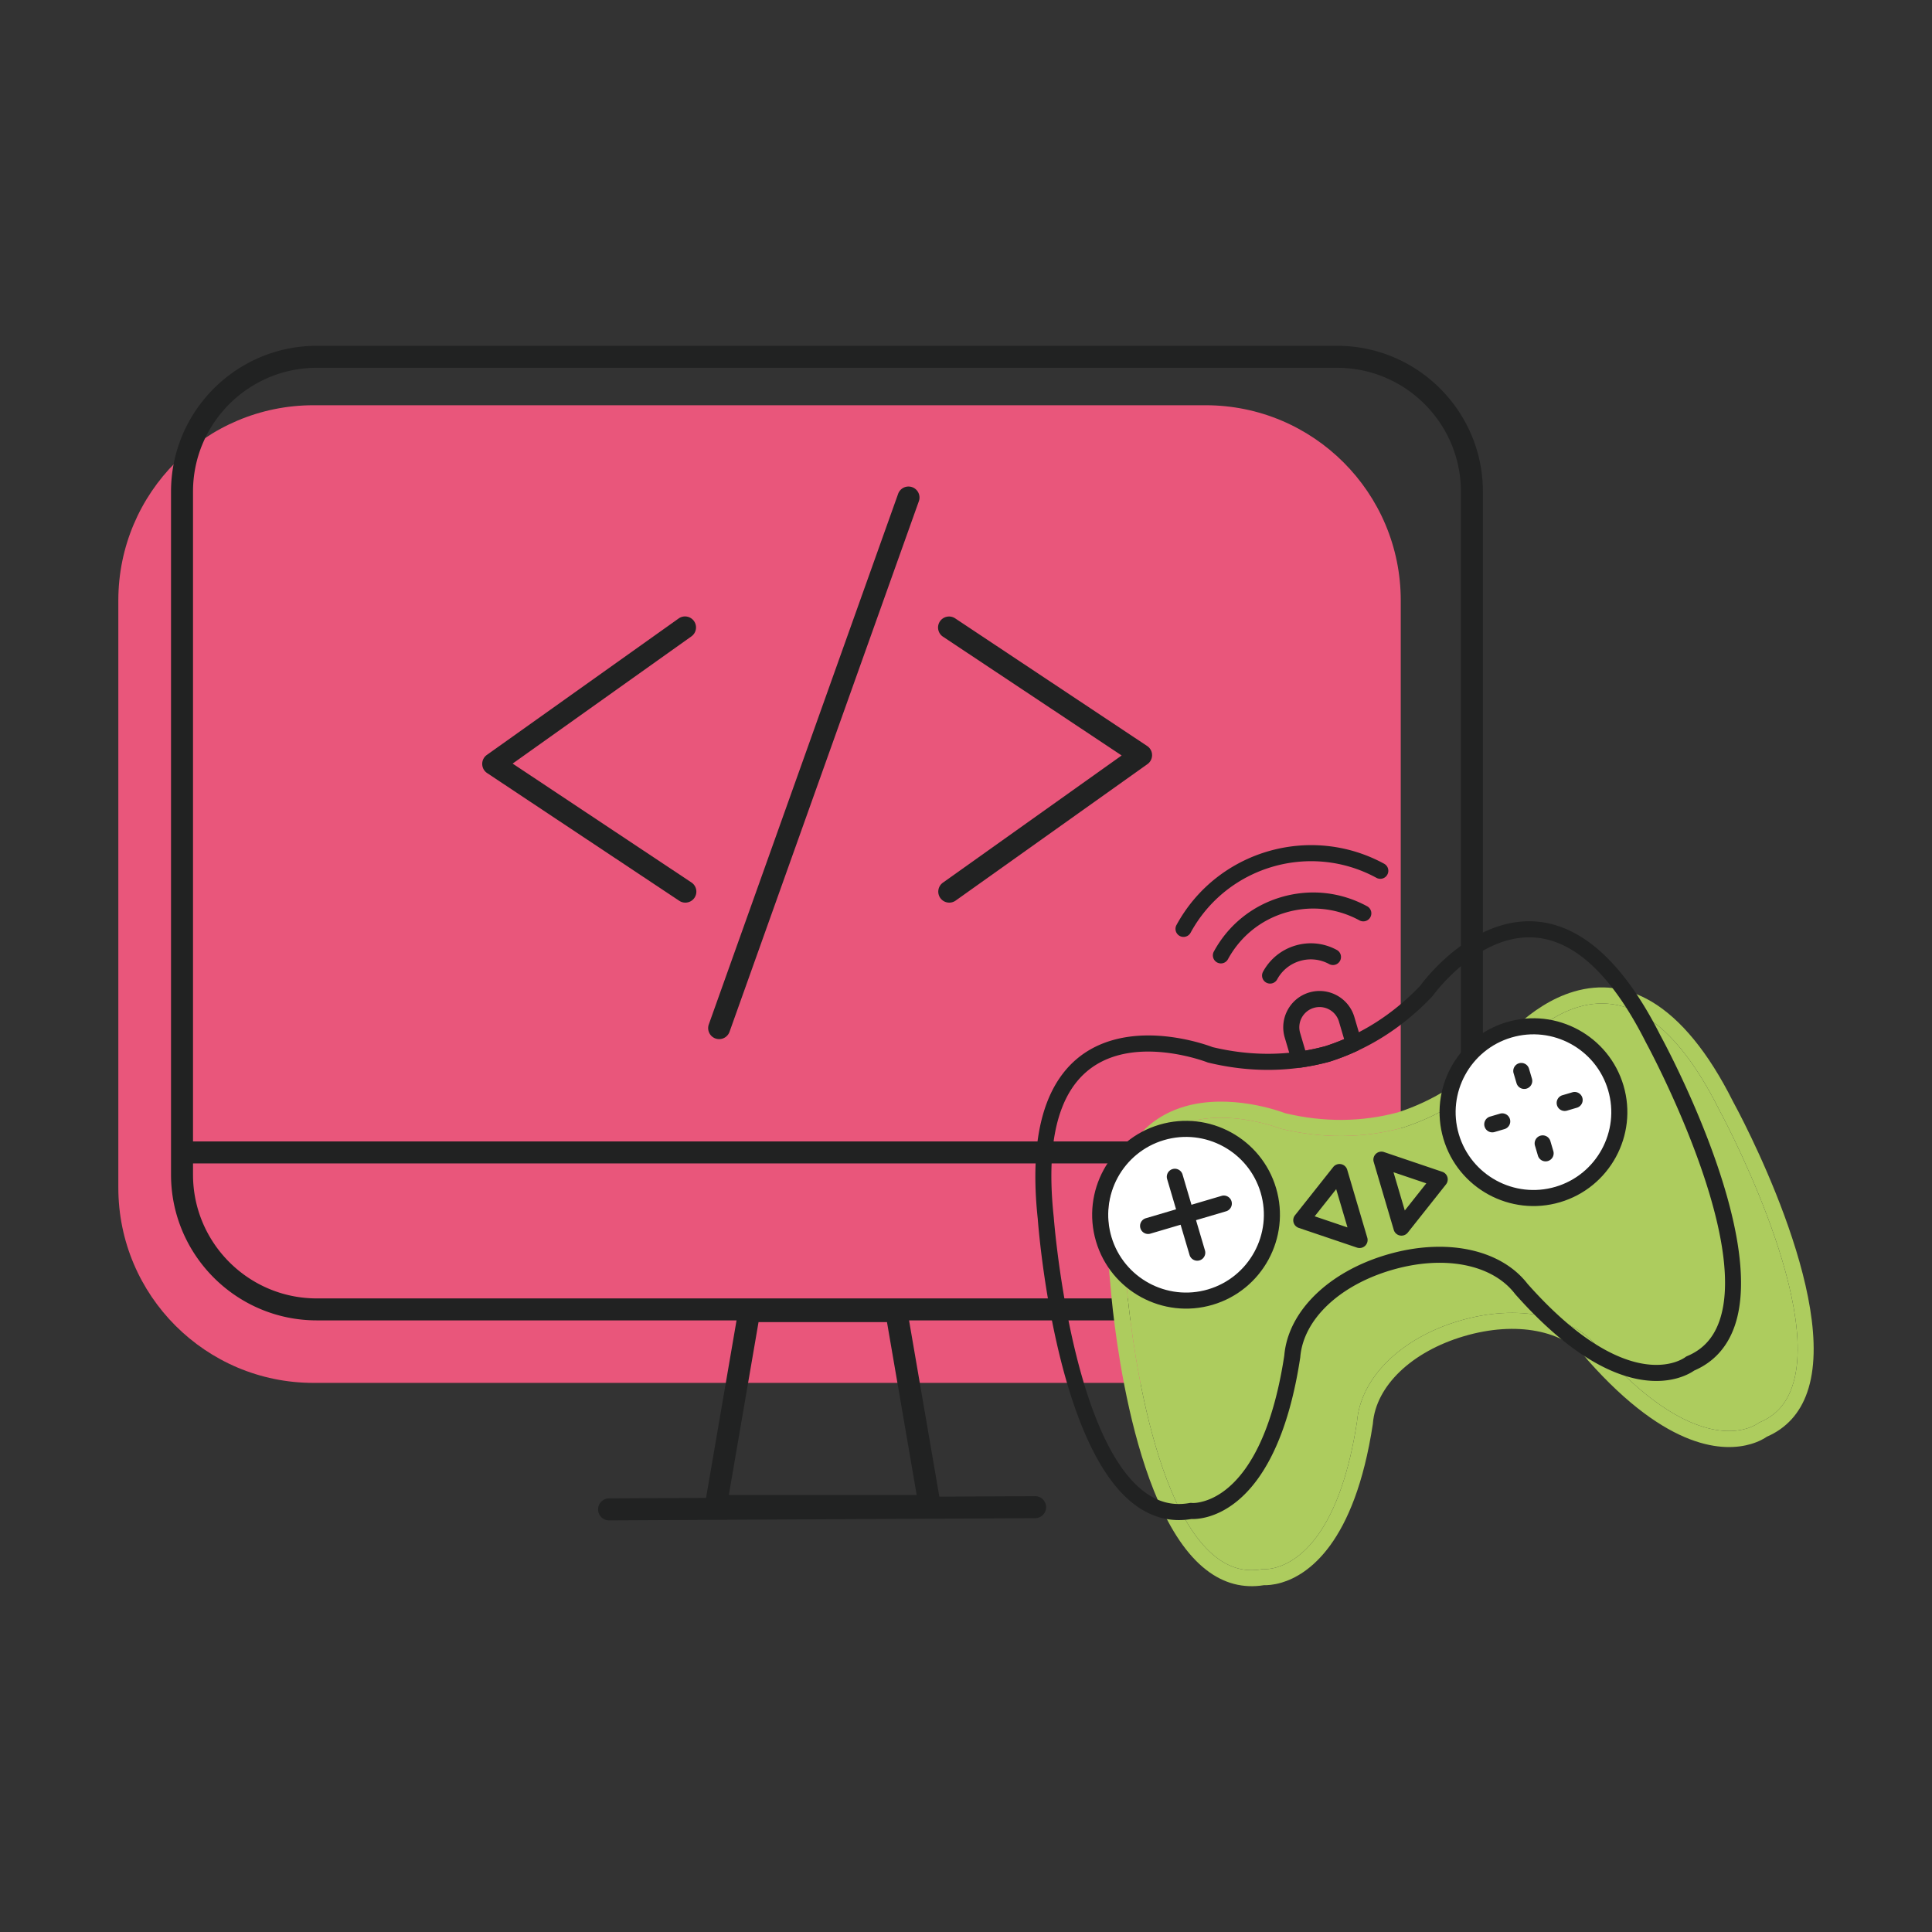 <svg xmlns="http://www.w3.org/2000/svg" viewBox="0 0 800 800" style="enable-background:new 0 0 800 800" xml:space="preserve"><rect x="0" y="0" width="800" height="800" fill="#333333" stroke="none"/><path style="fill:#e9567b" d="M129.826 167.8h369.369c44.64 0 80.828 36.188 80.828 80.828V491.8c0 44.64-36.188 80.828-80.828 80.828H129.826c-44.64 0-80.828-36.188-80.828-80.828V248.629c0-44.641 36.188-80.829 80.828-80.829z"/><path style="fill:#212222" d="M604.684 481.741H76.701a4.554 4.554 0 0 1 0-9.108h527.972a4.554 4.554 0 0 1 0 9.108h.011zM384.99 628.141h-88.583a4.571 4.571 0 0 1-3.487-1.617 4.53 4.53 0 0 1-1.004-3.709l13.862-80.68a4.558 4.558 0 0 1 4.49-3.783h60.869a4.556 4.556 0 0 1 4.49 3.783l13.862 80.68a4.573 4.573 0 0 1-1.004 3.709 4.553 4.553 0 0 1-3.487 1.617h-.008zm-83.185-9.108h77.775l-12.299-71.573h-53.188l-12.299 71.573h.011z"/><path style="fill:#212222" d="M252.22 629.557a4.554 4.554 0 0 1-.021-9.108l176.385-.919h.021a4.554 4.554 0 0 1 .021 9.108l-176.385.919h-.021zM553.662 546.742H131.178c-33.282 0-60.362-27.08-60.362-60.362V203.555c0-33.282 27.08-60.362 60.362-60.362h422.494c33.282 0 60.362 27.08 60.362 60.362V486.39c0 33.282-27.08 60.362-60.362 60.362l-.01-.01zM131.178 152.3c-28.263 0-51.255 22.991-51.255 51.255V486.39c0 28.263 22.991 51.255 51.255 51.255h422.494c28.263 0 51.255-22.991 51.255-51.255V203.555c0-28.263-22.991-51.255-51.255-51.255H131.178z"/><path style="fill:#212222" d="M297.79 430.276a4.599 4.599 0 0 1-1.532-.264 4.559 4.559 0 0 1-2.758-5.822l78.398-219.705a4.559 4.559 0 0 1 5.822-2.758 4.559 4.559 0 0 1 2.758 5.822L302.08 427.254a4.563 4.563 0 0 1-4.29 3.022zM283.78 373.759a4.497 4.497 0 0 1-2.515-.761l-79.56-52.892a4.538 4.538 0 0 1-2.029-3.719 4.547 4.547 0 0 1 1.912-3.783l79.423-56.506a4.552 4.552 0 0 1 6.35 1.067 4.552 4.552 0 0 1-1.067 6.35l-74.024 52.67 74.045 49.226a4.557 4.557 0 0 1 1.268 6.318 4.54 4.54 0 0 1-3.793 2.029l-.01.001zM393.072 373.759a4.54 4.54 0 0 1-3.709-1.912 4.552 4.552 0 0 1 1.067-6.35l74.024-52.67L390.41 263.6a4.557 4.557 0 0 1 5.05-7.586l79.56 52.892a4.538 4.538 0 0 1 2.029 3.719 4.547 4.547 0 0 1-1.912 3.783l-79.423 56.506a4.54 4.54 0 0 1-2.642.845z"/><path style="fill-rule:evenodd;clip-rule:evenodd;fill:#adcc5e" d="M717.516 455.946c-10.148-20.19-21.528-34.029-33.698-41.241-10.243-6.025-21.044-7.383-32.101-4.118-18.843 5.564-31.983 22.816-33.589 25.001-11.314 11.85-24.544 20.259-39.3 25.021-15.019 4.03-30.695 4.156-46.63.352-2.535-.962-22.939-8.31-41.782-2.746-11.057 3.265-19.388 10.272-24.716 20.895-6.3 12.666-8.297 30.454-5.892 52.931.307 4.547 7.272 92.941 39.66 118.001 7.251 5.648 15.347 7.76 23.977 6.337 1.092.038 3.69-.009 7.209-1.048 10.85-3.204 30.258-16.003 37.815-65.734.017-.095.046-.149.021-.232 1.275-15.504 16.044-29.68 37.703-36.075 21.617-6.383 41.717-2.503 51.21 9.822.024.083.078.112.144.183 33.358 37.65 56.605 37.854 67.497 34.638 3.479-1.027 5.685-2.399 6.581-3.024 8.06-3.505 13.67-9.664 16.69-18.345 13.579-38.633-28.587-116.633-30.799-120.618zm24.52 118.419c-2.459 7.074-6.817 11.828-13.348 14.567-.29.086-.513.242-.767.451-.041.012-1.656 1.254-4.761 2.171-4.307 1.272-11.49 1.952-21.424-1.958-12.171-4.78-25.341-15.074-39.121-30.635-11.208-14.475-34.08-19.202-58.305-12.049-24.268 7.166-40.904 23.558-42.41 41.787-3.158 20.562-8.624 36.359-16.206 46.971-6.258 8.691-12.658 12.022-16.924 13.281-3.106.917-4.851.802-5.178.763-.326-.039-.64-.036-.931.05-6.97 1.248-13.212-.376-19.119-4.98-30.178-23.371-37.054-112.377-37.091-113.266l-.037-.124c-4.078-38.056 4.639-60.53 25.883-66.803 17.476-5.16 37.498 2.57 37.659 2.658l.446.138c17.154 4.119 34.046 3.994 50.224-.378l.124-.037c15.958-5.117 30.208-14.187 42.374-26.964l.299-.358c.129-.173 12.658-17.514 30.175-22.687 21.286-6.285 40.771 7.862 58.018 42.029l.037.124c.453.769 43.026 79.234 30.383 115.249z"/><path style="fill-rule:evenodd;clip-rule:evenodd;fill:#adcc5e" d="M742.036 574.365c-2.459 7.074-6.817 11.828-13.348 14.567-.29.086-.513.242-.767.451-.041.012-1.656 1.254-4.761 2.171-4.307 1.272-11.49 1.952-21.424-1.958-12.171-4.78-25.341-15.074-39.121-30.635-11.208-14.475-34.08-19.202-58.305-12.049-24.268 7.166-40.904 23.558-42.41 41.787-3.158 20.562-8.624 36.359-16.206 46.971-6.258 8.691-12.658 12.022-16.924 13.281-3.106.917-4.851.802-5.178.763-.326-.039-.64-.036-.931.05-6.97 1.248-13.212-.376-19.119-4.98-30.178-23.371-37.054-112.377-37.091-113.266l-.037-.124c-4.078-38.056 4.639-60.53 25.883-66.803 17.476-5.16 37.498 2.57 37.659 2.658l.446.138c17.154 4.119 34.046 3.994 50.224-.378l.124-.037c15.958-5.117 30.208-14.187 42.374-26.964l.299-.358c.129-.173 12.658-17.514 30.175-22.687 21.286-6.285 40.771 7.862 58.018 42.029l.037.124c.453.769 43.026 79.234 30.383 115.249z"/><circle style="fill-rule:evenodd;clip-rule:evenodd;fill:#fff" cx="493.05" cy="503.072" r="34.231"/><circle style="fill-rule:evenodd;clip-rule:evenodd;fill:#fff" cx="634.482" cy="460.03" r="34.231"/><path style="fill-rule:evenodd;clip-rule:evenodd;fill:#212222" d="M694.932 570.565c-10.882 3.213-34.124 2.987-67.488-34.652-.051-.054-.098-.116-.145-.177-9.478-12.34-29.578-16.182-51.209-9.795s-36.42 20.532-37.675 36.04c-.006.077-.012.154-.031.229-7.563 49.723-26.954 62.538-37.842 65.753-3.484 1.029-6.102 1.073-7.202 1.028-8.631 1.456-16.699-.666-23.974-6.307-32.367-25.096-39.32-113.467-39.654-118.006-2.415-22.474-.424-40.287 5.916-52.932 5.325-10.616 13.632-17.654 24.7-20.922 18.854-5.567 39.245 1.804 41.774 2.769 15.945 3.809 31.629 3.682 46.611-.371 14.781-4.734 28.019-13.148 39.337-25.007 1.599-2.184 14.715-19.448 33.57-25.015 11.068-3.268 21.866-1.871 32.096 4.146 12.198 7.177 23.544 21.046 33.727 41.238 2.186 3.998 44.348 81.966 30.803 120.613-3.049 8.689-8.665 14.852-16.707 18.325-.896.628-3.118 2.013-6.607 3.043zm-62.428-38.979c13.797 15.551 26.959 25.855 39.124 30.63 9.961 3.911 17.149 3.228 21.42 1.967 3.111-.919 4.753-2.173 4.768-2.183.247-.2.494-.343.783-.462 6.517-2.722 10.889-7.477 13.366-14.54 12.632-36.041-29.957-114.479-30.388-115.272-.015-.03-.036-.064-.053-.1-17.233-34.179-36.75-48.325-58.019-42.045-17.535 5.178-30.06 22.528-30.183 22.697-.089.13-.191.253-.297.365-12.15 12.782-26.399 21.846-42.357 26.939l-.138.041c-16.166 4.392-33.052 4.521-50.197.389a2.692 2.692 0 0 1-.448-.145c-.196-.075-20.194-7.822-37.671-2.662-21.269 6.28-29.978 28.76-25.876 66.816 0 .04.006.079.01.113.064.901 6.917 89.89 37.1 113.29 5.916 4.585 12.17 6.202 19.115 4.949.313-.058.632-.071.949-.037.316.034 2.048.159 5.148-.757 4.276-1.263 10.677-4.592 16.922-13.288 7.62-10.617 13.072-26.422 16.211-46.969 1.54-18.224 18.173-34.607 42.415-41.765 24.235-7.155 47.105-2.43 58.296 12.029z"/><path style="fill-rule:evenodd;clip-rule:evenodd;fill:#212222" d="M502.126 540.286c-20.562 6.071-42.228-5.717-48.299-26.279-6.071-20.562 5.717-42.228 26.278-48.299 20.562-6.071 42.228 5.717 48.299 26.278s-5.716 42.229-26.278 48.3zm-20.136-68.195c-17.041 5.032-26.814 22.986-21.781 40.032 5.032 17.041 22.991 26.812 40.032 21.781 17.041-5.032 26.812-22.991 21.781-40.032-5.033-17.046-22.991-26.812-40.032-21.781zM645.984 497.81c-20.562 6.071-42.228-5.717-48.299-26.279-6.071-20.562 5.717-42.228 26.279-48.299 20.562-6.071 42.228 5.717 48.299 26.278s-5.718 42.228-26.279 48.3zm-20.136-68.195c-17.046 5.033-26.814 22.986-21.781 40.032 5.032 17.041 22.986 26.814 40.032 21.781 17.041-5.032 26.812-22.991 21.781-40.032-5.033-17.047-22.991-26.813-40.032-21.781z"/><path style="fill-rule:evenodd;clip-rule:evenodd;fill:#212222" d="m507.77 501.55-31.422 9.278a3.325 3.325 0 0 1-4.133-2.249 3.322 3.322 0 0 1 2.249-4.133l31.422-9.278a3.328 3.328 0 0 1 1.884 6.382z"/><path style="fill-rule:evenodd;clip-rule:evenodd;fill:#212222" d="M496.697 521.9a3.329 3.329 0 0 1-4.133-2.249l-9.28-31.428a3.329 3.329 0 0 1 2.249-4.133 3.329 3.329 0 0 1 4.133 2.249l9.28 31.428a3.33 3.33 0 0 1-2.249 4.133zM632.097 450.777a3.325 3.325 0 0 1-4.133-2.249l-1.216-4.117a3.322 3.322 0 0 1 2.249-4.133 3.326 3.326 0 0 1 4.133 2.249l1.215 4.117a3.33 3.33 0 0 1-2.248 4.133zM640.949 480.758a3.322 3.322 0 0 1-4.133-2.249l-1.214-4.111a3.322 3.322 0 0 1 2.249-4.133 3.326 3.326 0 0 1 4.133 2.249l1.214 4.111a3.327 3.327 0 0 1-2.249 4.133zM652.967 458.677l-4.117 1.216a3.325 3.325 0 0 1-4.133-2.249 3.322 3.322 0 0 1 2.249-4.133l4.117-1.215a3.326 3.326 0 1 1 1.884 6.381zM622.981 467.531l-4.117 1.216a3.329 3.329 0 0 1-4.133-2.249 3.325 3.325 0 0 1 2.249-4.133l4.117-1.216a3.326 3.326 0 0 1 4.133 2.249 3.33 3.33 0 0 1-2.249 4.133zM550.598 439.604l-.069.02a97.47 97.47 0 0 1-11.912 2.447 3.33 3.33 0 0 1-3.656-2.355l-2.981-10.095c-2.346-7.946 2.213-16.318 10.159-18.664 7.946-2.346 16.321 2.206 18.668 10.152l2.981 10.095a3.33 3.33 0 0 1-1.79 3.963 97.491 97.491 0 0 1-11.4 4.437zm-10.081-4.569a88.548 88.548 0 0 0 8.196-1.813 88.514 88.514 0 0 0 7.866-2.93l-2.155-7.297c-1.307-4.425-5.97-6.963-10.401-5.654-4.43 1.308-6.968 5.972-5.661 10.397l2.155 7.297zM581.263 511.519a3.324 3.324 0 0 1-4.133-2.249l-8.307-28.135a3.32 3.32 0 0 1 .888-3.338 3.317 3.317 0 0 1 3.374-.753l24.13 8.169a3.316 3.316 0 0 1 2.126 2.206 3.337 3.337 0 0 1-.585 3.012l-15.823 19.966a3.36 3.36 0 0 1-1.67 1.122zm-4.243-26.12 4.677 15.839 8.91-11.241-13.587-4.598zM563.914 516.642a3.344 3.344 0 0 1-2.011-.036l-24.136-8.168a3.342 3.342 0 0 1-2.122-2.213 3.329 3.329 0 0 1 .581-3.005l15.828-19.968c.771-.973 2.022-1.435 3.242-1.2s2.207 1.129 2.559 2.321l8.308 28.135a3.332 3.332 0 0 1-.886 3.344 3.344 3.344 0 0 1-1.363.79zm-19.536-12.995 13.587 4.598-4.677-15.839-8.91 11.241zM552.894 399.462a3.314 3.314 0 0 1-2.531-.27c-3.725-2.022-8.012-2.48-12.076-1.28s-7.419 3.914-9.443 7.634a3.327 3.327 0 1 1-5.848-3.177c2.88-5.285 7.636-9.135 13.406-10.839 5.771-1.704 11.855-1.054 17.138 1.82a3.318 3.318 0 0 1 1.332 4.51 3.318 3.318 0 0 1-1.978 1.602zM506.491 398.794a3.327 3.327 0 0 1-3.863-4.78c5.975-10.981 15.866-18.979 27.859-22.52 11.988-3.54 24.642-2.199 35.623 3.775a3.327 3.327 0 0 1 1.332 4.51 3.323 3.323 0 0 1-4.515 1.333c-9.417-5.124-20.269-6.274-30.555-3.236-10.286 3.037-18.773 9.897-23.902 19.316a3.316 3.316 0 0 1-1.979 1.602z"/><path style="fill-rule:evenodd;clip-rule:evenodd;fill:#212222" d="M491.021 387.819a3.327 3.327 0 0 1-3.869-4.779c16.711-30.706 55.281-42.095 85.986-25.389a3.318 3.318 0 0 1 1.332 4.51 3.318 3.318 0 0 1-4.51 1.332c-27.486-14.95-62.009-4.756-76.96 22.724a3.302 3.302 0 0 1-1.979 1.602z"/></svg>
